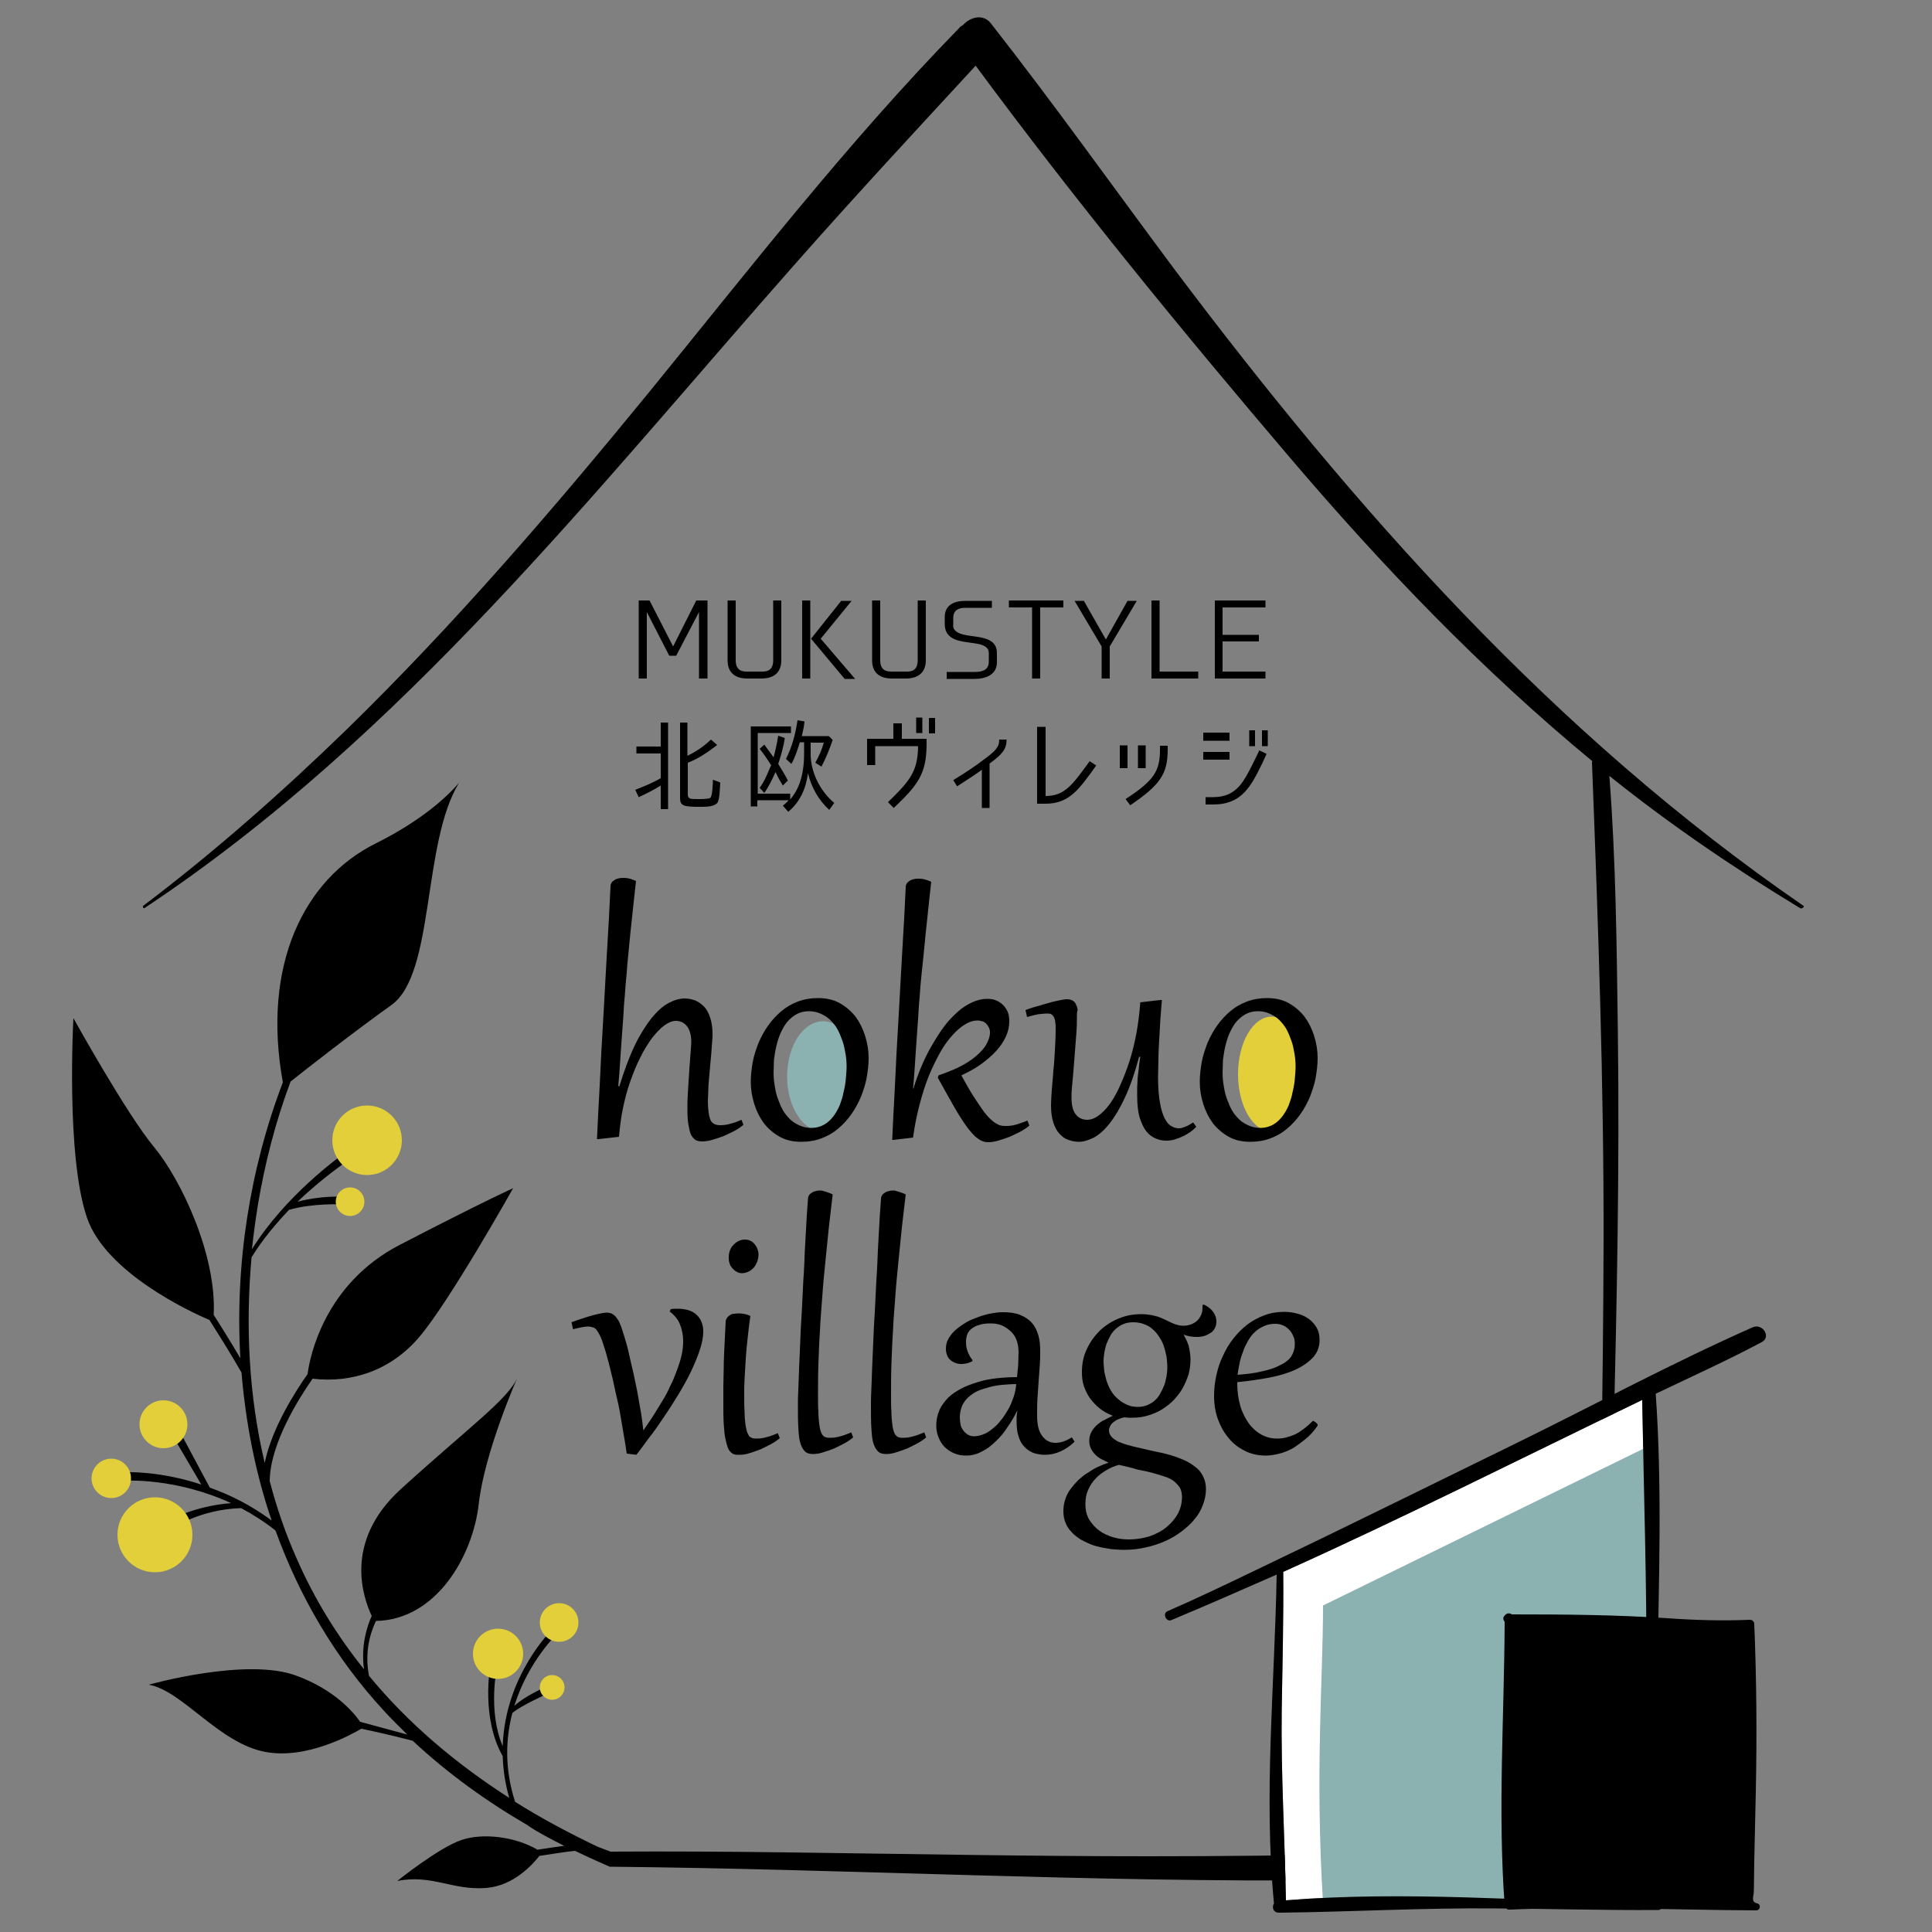 <?xml version="1.0" encoding="utf-8"?>
<!-- Generator: Adobe Illustrator 25.4.1, SVG Export Plug-In . SVG Version: 6.00 Build 0)  -->
<svg version="1.1" id="レイヤー_1" xmlns="http://www.w3.org/2000/svg" xmlns:xlink="http://www.w3.org/1999/xlink" x="0px"
	 y="0px" viewBox="0 0 500 500" style="enable-background:new 0 0 500 500;" xml:space="preserve">
<rect x="0" y="0" width="500" height="500" fill="#808080" stroke="none"/>
<style type="text/css">
	.st0{fill:none;}
	.st1{fill:#8BB1B0;}
	.st2{fill:#E2CF39;}
	.st3{fill:#FFFFFF;}
</style>
<g>
	<rect x="-57.9" y="-72.4" class="st0" width="601.7" height="644.5"/>
	<path d="M466.7,234.4c-64.7-44.5-116-102.5-162.9-164.9C288,48.3,272.7,26.8,256.4,6c-2-2.5-5.3-1.6-7.2,0.5
		c-0.4,0.2-0.8,0.5-1.1,0.9c-28.8,29.5-54.2,62.3-80.2,94.2c-24.7,30.2-50.3,60-78.3,87.3C73,205,55.6,220.4,37.1,234.4
		c-0.3,0.2,0,0.8,0.3,0.6c66.9-44.4,116.4-107.9,169-167.4c15.1-17.1,30.6-33.8,46.1-50.6c25.7,34.8,53.2,68.4,81.3,101.4
		c24,28.2,49.7,55,78.3,78.6c0,0.1-0.1,0.2-0.1,0.3c1.6,41.6,3.1,83.1,3,124.7c-0.1,37.9-0.9,75.8-1.6,113.7c-0.2,14-0.5,28-0.4,42
		c-19.7,0.3-39.3,1.6-59,2.1c-18.9,0.4-37.8,0.6-56.7,0.6c-31.1,0-62.1-0.6-93.2-1c-15.4-0.2-30.7-0.3-46.1-0.2c0,0-1.3-0.5-3.4-1.3
		c-7.3-3.5-14.5-7.3-21.3-11.6c-2.8-8.7-2.4-16.5-0.7-23c2.2-1.8,7.2-4.1,10.4-5.6l-0.7-1.6c-1.4,0.6-6.6,2.9-9.2,5.4
		c3.6-11.6,11.1-18.7,11.2-18.8l-1.2-1.2c-0.2,0.2-12.4,12-13,30.4c-3.9-9.1-1.5-20.3-1.5-20.4l-1.7-0.3c-0.1,0.5-2.4,13.4,3.2,23.3
		c0.1,3.4,0.6,7,1.7,10.8c-13.7-8.8-26.1-19.2-36.3-31.6c-1.2-6.1,0.3-11.1,1.8-14.2c15.7-0.3,25.1-16.9,26.6-30.3
		c1.5-13.5,10.1-32.9,10.1-32.9c-2.3,5.7-12.5,12.9-30.4,29.2c-14.9,13.7-9.5,28.2-7.4,32.7c-1.3,2.9-2.8,7.7-2,13.8
		c-6.9-8.6-12.8-18.1-17.4-28.6c-2.9-6.5-5.2-13.2-7-20.1h0c0.1-9.7,7.6-21.5,11.1-26.5c10.1,1.2,20.3-2.1,27.7-10.9
		c7.8-9.2,24.2-38.4,24.2-38.4s-7.2,3.2-29.4,14.7c-19.3,10-23.2,28.7-23.8,33.4c-3,4.3-9.2,13.8-11.1,23c-4.1-17.3-5-35.4-3.4-53.2
		c2.8-4.6,6.3-8.7,9.7-12.3c6.3-1.8,13.7-1.4,13.8-1.4l0.1-2c-0.3,0-5.7-0.3-11.7,1.3c6.6-6.3,12.6-10.3,12.7-10.4l-1.2-1.7
		c-0.6,0.5-14.6,10.4-23.3,24.4c0.4-3.7,0.9-7.5,1.5-11.2c1.8-10.9,4.6-21.8,8.5-32.2c4.4-3.5,16.3-12.8,26.1-19.8
		c11.3-8.1,7.9-41.9,17.5-57.5c-3.1,3.6-9.6,9.7-21.6,15.7c-18.5,9.2-29.5,31.4-24,61.8c-8.6,22.6-12.4,47.2-11,71.4
		c-2.6-4.4-5.4-8.9-6.9-11.2c0.8-15.7-8.6-35.2-15.4-43.4c-7.1-8.5-20.9-33.4-20.9-33.4s-2,35.5,3.5,51.6
		c4.8,14.2,26.7,24.4,31.7,26.5c1.9,3,5.5,8.7,8.3,13.6c1.1,13.1,3.6,26,7.8,38.3c-5.4-4-10.9-6.7-16-8.5l-8.4-15.7l-1.9,1.1
		l8.1,13.8c-10.9-3.6-19.4-3.2-19.9-3.2l0.2,2.2c0.2,0,13-0.8,27.4,5.8c-9.8,0.8-16.1,4.5-16.4,4.7l1.2,1.8c0.1,0,7.2-4.9,17.8-5.2
		c3,1.6,6,3.5,8.9,5.8c6.2,17.1,15.5,33.1,28.2,46.8c1.9,2.1,3.9,4,5.9,6c-5.1-1.4-9.7-2.6-12.2-3.3c-1.8-2.6-6.7-8.3-16.4-11.9
		c-12.9-4.9-38.3,2.3-38.3,2.3c8.7,1.5,18.2,15.2,30.2,17.4c10.7,2,22.4-4.6,24.8-6c3,0.6,7.9,1.7,13.3,3.1
		c9,8.4,19.1,15.7,29.8,21.9c0,0,0.1,0,0.1,0.1c2.3,1.6,5.8,3.4,9.3,5.2c-2.3,0.3-4.9,0.7-6.9,1c-5.8-3.4-14.2-4.4-19.7-2.5
		c-5.9,2-16.6,10.6-16.6,10.6c9-1.8,14.3,2.5,23.1,1.8c7-0.6,11.9-6,13.7-8.3c2.8-0.4,6.9-1.1,9.2-1.3c4.8,2.3,9,4.1,9,4.1
		c62.6,0.6,125.1,4.1,187.8,3.5c24.5-0.2,49.2,0.1,73.6-2c4.4-0.4,4.6-7,0-7c-1.3,0-2.6,0-3.9,0c0.6-70.2,4.3-140.3,3.4-210.5
		c-0.3-22.1-0.5-44.3-2.2-66.3c15.7,12.6,32.3,23.9,49.5,34.3C466.7,235.1,467,234.6,466.7,234.4z"/>
	<g>
		<ellipse class="st1" cx="213" cy="278.6" rx="9.3" ry="14.3"/>
		<ellipse class="st2" cx="329.1" cy="278" rx="8.7" ry="14.9"/>
		<g>
			<path d="M160.3,281.1c1.3-4.2,2.6-7.7,4-10.6c1.4-2.9,2.9-5.2,4.3-7c1.5-1.8,2.9-3.1,4.4-3.9c1.5-0.8,2.9-1.2,4.2-1.2
				c0.9,0,1.8,0.2,2.7,0.5c0.9,0.4,1.6,0.9,2.3,1.6c0.7,0.7,1.2,1.7,1.6,2.9c0.4,1.2,0.6,2.6,0.6,4.2c0,0.5,0,1.2-0.1,2
				c-0.1,0.8-0.1,1.8-0.2,2.8c-0.1,1-0.2,2.1-0.3,3.3c-0.1,1.2-0.2,2.3-0.3,3.4c-0.1,1.1-0.2,2.2-0.2,3.2s-0.1,1.9-0.1,2.6
				c0,1.3,0.1,2.3,0.2,3.1c0.1,0.8,0.3,1.4,0.5,1.9c0.2,0.5,0.6,0.8,1,1c0.4,0.2,0.9,0.3,1.5,0.3c0.9,0,1.7-0.1,2.7-0.4
				c0.9-0.2,1.9-0.6,2.8-1l0.5,1.3c-0.6,0.5-1.3,1-2.2,1.5c-0.9,0.5-1.9,0.9-2.9,1.4c-1,0.4-2,0.7-3,1c-1,0.3-1.9,0.4-2.6,0.4
				c-0.9,0-1.6-0.2-2.1-0.7c-0.5-0.5-0.9-1.1-1.1-2s-0.4-1.8-0.5-2.9c-0.1-1.1-0.1-2.3-0.1-3.6c0-1.5,0.1-3.1,0.2-4.7
				c0.1-1.6,0.2-3.2,0.3-4.7c0.1-1.5,0.2-2.9,0.3-4.1c0.1-1.2,0.2-2.2,0.2-3c0-1.8-0.4-3.2-1.1-4.1c-0.7-0.9-1.7-1.4-2.9-1.4
				c-0.9,0-1.9,0.4-3,1.2c-1.1,0.8-2.1,1.9-3.2,3.3c-1,1.4-2.1,3.1-3,5c-1,1.9-1.8,4-2.6,6.2c-0.8,2.2-1.4,4.6-1.9,7
				c-0.5,2.4-0.8,4.9-1,7.3l-5.3,0.6l-0.4,0c0.1-1.9,0.2-4.1,0.3-6.4c0.1-2.3,0.3-4.8,0.4-7.5c0.1-2.6,0.3-5.4,0.4-8.2
				c0.2-2.9,0.3-5.8,0.5-8.7c0.2-3,0.3-5.9,0.5-9c0.2-3,0.3-6,0.5-8.9c0.2-2.9,0.3-5.8,0.5-8.6c0.1-2.8,0.3-5.5,0.4-8.1
				c0-0.4,0.1-0.7,0.3-1c0.2-0.3,0.5-0.5,0.8-0.7c0.3-0.2,0.7-0.3,1.1-0.4c0.4-0.1,0.9-0.1,1.3-0.1c1,0,2,0.3,3.1,0.8
				c-0.4,3.4-0.7,6.4-1,9.2c-0.3,2.8-0.6,5.4-0.8,7.8c-0.2,2.4-0.5,4.6-0.6,6.7c-0.2,2.1-0.4,4.1-0.5,6c-0.2,1.9-0.3,3.8-0.4,5.6
				c-0.1,1.8-0.3,3.6-0.4,5.5c-0.1,1.9-0.3,3.8-0.4,5.8c-0.1,2-0.3,4.2-0.5,6.5L160.3,281.1z"/>
			<path d="M194.3,280c0-1.7,0.2-3.3,0.5-5.1c0.3-1.7,0.9-3.4,1.5-5c0.7-1.6,1.5-3.1,2.5-4.5c1-1.4,2.1-2.6,3.4-3.7
				c1.3-1.1,2.7-1.9,4.3-2.5c1.6-0.6,3.3-0.9,5.2-0.9c2.1,0,4,0.4,5.6,1.3c1.6,0.9,3,2.1,4.1,3.5c1.1,1.5,1.9,3.1,2.5,5
				c0.6,1.9,0.9,3.8,0.9,5.7c0,1.7-0.2,3.3-0.5,5.1c-0.3,1.7-0.9,3.4-1.5,5c-0.7,1.6-1.5,3.1-2.5,4.5c-1,1.4-2.1,2.6-3.4,3.7
				c-1.3,1.1-2.7,1.9-4.3,2.5c-1.6,0.6-3.3,0.9-5.2,0.9c-2.1,0-4-0.4-5.6-1.3c-1.6-0.9-3-2.1-4.1-3.5c-1.1-1.5-1.9-3.1-2.5-5
				C194.6,283.8,194.3,281.9,194.3,280z M200.2,277.6c0,1.1,0.1,2.3,0.3,3.4c0.2,1.2,0.4,2.3,0.8,3.3c0.4,1.1,0.8,2.1,1.3,3
				c0.5,0.9,1.2,1.7,1.9,2.4c0.7,0.7,1.6,1.2,2.5,1.6c0.9,0.4,1.9,0.6,3,0.6c1.2,0,2.3-0.3,3.2-0.8c0.9-0.5,1.7-1.2,2.4-2.1
				c0.7-0.9,1.2-1.8,1.7-2.9c0.4-1.1,0.8-2.2,1-3.4c0.3-1.2,0.5-2.3,0.6-3.5c0.1-1.2,0.2-2.2,0.2-3.2c0-1.1-0.1-2.3-0.3-3.4
				c-0.2-1.1-0.4-2.2-0.8-3.3c-0.4-1.1-0.8-2.1-1.3-3c-0.5-0.9-1.2-1.7-1.9-2.4c-0.7-0.7-1.6-1.2-2.5-1.6c-0.9-0.4-1.9-0.6-3-0.6
				c-1.2,0-2.3,0.3-3.2,0.8c-0.9,0.5-1.7,1.2-2.4,2c-0.7,0.9-1.2,1.8-1.7,2.9s-0.8,2.2-1.1,3.4c-0.3,1.2-0.4,2.3-0.6,3.5
				C200.3,275.6,200.2,276.7,200.2,277.6z"/>
			<path d="M242.9,278.3c2-0.7,3.8-1.4,5.4-2.2c1.6-0.8,3-1.7,4.2-2.7c1.2-1,2.1-2,2.7-3c0.6-1.1,1-2.1,1-3.2c0-0.5-0.1-0.9-0.3-1.3
				c-0.2-0.4-0.4-0.7-0.7-1c-0.3-0.3-0.6-0.5-1-0.6s-0.8-0.2-1.2-0.2c-1,0-2.1,0.3-3.2,1c-1.1,0.6-2.2,1.6-3.3,2.8
				c-1.1,1.2-2.2,2.7-3.2,4.5c-1,1.8-2,3.8-2.9,6c-0.9,2.2-1.7,4.7-2.4,7.4c-0.7,2.7-1.3,5.5-1.7,8.6l-5,0.6l-0.4,0
				c0.1-1.9,0.2-4.1,0.3-6.4c0.1-2.3,0.3-4.8,0.4-7.5c0.1-2.6,0.3-5.4,0.4-8.2c0.2-2.9,0.3-5.8,0.5-8.7c0.2-3,0.3-5.9,0.5-9
				c0.2-3,0.3-6,0.5-8.9c0.2-2.9,0.3-5.8,0.5-8.6c0.1-2.8,0.3-5.5,0.4-8.1c0-0.4,0.1-0.7,0.3-1c0.2-0.3,0.5-0.5,0.8-0.7
				c0.3-0.2,0.7-0.3,1.1-0.4c0.4-0.1,0.9-0.1,1.3-0.1c1,0,2,0.3,3.1,0.8c-0.4,3.4-0.7,6.5-1,9.3c-0.3,2.8-0.6,5.4-0.8,7.8
				c-0.2,2.4-0.5,4.7-0.7,6.8c-0.2,2.1-0.4,4.1-0.5,6c-0.2,1.9-0.3,3.8-0.4,5.6c-0.1,1.8-0.3,3.7-0.4,5.6c-0.1,1.9-0.3,3.9-0.4,5.9
				c-0.1,2-0.3,4.2-0.5,6.5l0.1,0c0.6-2,1.3-3.9,2.1-5.8s1.7-3.7,2.7-5.4c1-1.7,2-3.3,3.1-4.8c1.1-1.5,2.3-2.7,3.5-3.8
				c1.2-1.1,2.5-1.9,3.8-2.5c1.3-0.6,2.6-0.9,3.9-0.9c0.8,0,1.6,0.1,2.3,0.4c0.7,0.3,1.3,0.7,1.8,1.2c0.5,0.5,0.9,1.1,1.2,1.8
				c0.3,0.7,0.4,1.5,0.4,2.4c0,1.4-0.3,2.7-0.9,4c-0.6,1.3-1.4,2.5-2.5,3.7c-1.1,1.2-2.4,2.3-3.9,3.4c-1.5,1.1-3.2,2-5.1,2.9
				c1.1,2,2.1,3.8,3,5.2c0.9,1.4,1.7,2.6,2.4,3.6c0.7,1,1.4,1.8,1.9,2.3c0.6,0.6,1.1,1,1.6,1.3s0.9,0.5,1.4,0.6
				c0.4,0.1,0.9,0.1,1.3,0.1c0.9,0,1.7-0.1,2.7-0.4c0.9-0.3,1.9-0.6,2.8-1l0.5,1.3c-0.6,0.5-1.3,1-2.2,1.5c-0.9,0.5-1.9,0.9-2.9,1.4
				c-1,0.4-2,0.7-3,1c-1,0.3-1.9,0.4-2.6,0.4c-0.9,0-1.8-0.3-2.7-1c-0.9-0.6-1.8-1.7-2.8-3c-1-1.4-2.1-3.1-3.3-5.2
				c-1.2-2.1-2.6-4.6-4.2-7.5L242.9,278.3z"/>
			<path d="M278.7,263.3c0,1.1,0,2.3-0.1,3.6c-0.1,1.3-0.2,2.6-0.3,3.9c-0.1,1.3-0.2,2.6-0.3,3.9c-0.1,1.3-0.2,2.5-0.3,3.7
				c-0.1,1.2-0.2,2.2-0.3,3.2c-0.1,1-0.1,1.8-0.1,2.5c0,2,0.4,3.4,1.1,4.3c0.7,0.9,1.7,1.4,3,1.4c1.4,0,2.8-0.8,4.3-2.3
				c1.5-1.5,2.9-3.7,4.2-6.6c1.3-2.9,2.5-6.1,3.4-9.8c0.9-3.6,1.5-7.5,1.8-11.7l5.2-0.6l0.4,0c-0.1,1.6-0.3,3.2-0.4,5
				c-0.1,1.8-0.2,3.5-0.3,5.3c-0.1,1.8-0.2,3.5-0.2,5.1s-0.1,3.2-0.1,4.6c0,2.7,0.2,4.9,0.5,6.6c0.3,1.7,0.7,3,1.2,4
				c0.5,1,1.1,1.7,1.7,2c0.6,0.4,1.3,0.6,1.9,0.6c0.4,0,0.8,0,1.1-0.2c0.4-0.1,0.7-0.2,1.1-0.4c0.3-0.1,0.6-0.3,0.9-0.5
				c0.3-0.2,0.5-0.3,0.7-0.4l0.8,1.1c-0.5,0.5-1,1-1.6,1.4c-0.6,0.4-1.3,0.8-1.9,1.1c-0.7,0.3-1.4,0.6-2.1,0.8s-1.5,0.3-2.2,0.3
				c-1,0-1.9-0.2-2.8-0.6c-0.9-0.4-1.7-1-2.4-1.9c-0.7-0.9-1.2-2.1-1.7-3.6c-0.4-1.5-0.6-3.3-0.6-5.5c0-0.7,0-1.4,0-2.1
				s0.1-1.5,0.1-2.3c0.1-0.8,0.2-1.7,0.3-2.6c0.1-0.9,0.2-2,0.4-3.1l-0.3,0c-1.1,4.1-2.3,7.6-3.6,10.4c-1.3,2.8-2.6,5-4,6.8
				s-2.7,2.9-4.1,3.7c-1.4,0.7-2.7,1.1-3.9,1.1c-0.9,0-1.8-0.2-2.7-0.5c-0.9-0.3-1.6-0.8-2.3-1.6c-0.7-0.7-1.2-1.7-1.6-2.9
				s-0.6-2.7-0.6-4.4c0-1.2,0.1-2.5,0.2-4c0.1-1.5,0.3-3.1,0.4-4.9c0.2-1.7,0.3-3.5,0.4-5.3c0.1-1.8,0.2-3.6,0.2-5.4
				c0-0.7,0-1.4-0.1-1.9c0-0.5-0.2-1-0.3-1.3c-0.2-0.3-0.4-0.6-0.7-0.8c-0.3-0.2-0.8-0.2-1.3-0.2c-0.6,0-1.3,0.1-2.2,0.2
				c-0.9,0.2-1.8,0.4-2.8,0.7l-0.4-1.8c1.3-0.5,2.6-0.9,3.8-1.2c1.2-0.4,2.2-0.6,3.1-0.9c0.9-0.2,1.7-0.4,2.3-0.5
				c0.6-0.1,1.1-0.2,1.4-0.2c0.6,0,1.1,0.1,1.5,0.3c0.4,0.2,0.7,0.5,0.9,0.9c0.2,0.4,0.4,0.9,0.5,1.5
				C278.7,261.9,278.7,262.5,278.7,263.3z"/>
			<path d="M310.5,280c0-1.7,0.2-3.3,0.5-5.1c0.3-1.7,0.9-3.4,1.5-5c0.7-1.6,1.5-3.1,2.5-4.5c1-1.4,2.1-2.6,3.4-3.7
				c1.3-1.1,2.7-1.9,4.3-2.5c1.6-0.6,3.3-0.9,5.2-0.9c2.1,0,4,0.4,5.6,1.3c1.6,0.9,3,2.1,4.1,3.5c1.1,1.5,1.9,3.1,2.5,5
				c0.6,1.9,0.9,3.8,0.9,5.7c0,1.7-0.2,3.3-0.5,5.1c-0.3,1.7-0.9,3.4-1.5,5c-0.7,1.6-1.5,3.1-2.5,4.5c-1,1.4-2.1,2.6-3.4,3.7
				c-1.3,1.1-2.7,1.9-4.3,2.5c-1.6,0.6-3.3,0.9-5.2,0.9c-2.1,0-4-0.4-5.6-1.3c-1.6-0.9-3-2.1-4.1-3.5c-1.1-1.5-1.9-3.1-2.5-5
				C310.8,283.8,310.5,281.9,310.5,280z M316.4,277.6c0,1.1,0.1,2.3,0.3,3.4c0.2,1.2,0.4,2.3,0.8,3.3c0.4,1.1,0.8,2.1,1.3,3
				c0.5,0.9,1.2,1.7,1.9,2.4c0.7,0.7,1.6,1.2,2.5,1.6c0.9,0.4,1.9,0.6,3,0.6c1.2,0,2.3-0.3,3.2-0.8c0.9-0.5,1.7-1.2,2.4-2.1
				c0.7-0.9,1.2-1.8,1.7-2.9c0.4-1.1,0.8-2.2,1-3.4c0.3-1.2,0.5-2.3,0.6-3.5c0.1-1.2,0.2-2.2,0.2-3.2c0-1.1-0.1-2.3-0.3-3.4
				c-0.2-1.1-0.4-2.2-0.8-3.3c-0.4-1.1-0.8-2.1-1.3-3c-0.5-0.9-1.2-1.7-1.9-2.4c-0.7-0.7-1.6-1.2-2.5-1.6c-0.9-0.4-1.9-0.6-3-0.6
				c-1.2,0-2.3,0.3-3.2,0.8c-0.9,0.5-1.7,1.2-2.4,2c-0.7,0.9-1.2,1.8-1.7,2.9s-0.8,2.2-1.1,3.4c-0.3,1.2-0.4,2.3-0.6,3.5
				C316.5,275.6,316.4,276.7,316.4,277.6z"/>
			<path d="M162.2,376.2c-0.2-1.6-0.5-3.2-0.8-5c-0.3-1.7-0.6-3.5-0.9-5.3c-0.3-1.8-0.7-3.5-1.1-5.2c-0.4-1.7-0.7-3.4-1.1-4.9
				c-0.4-1.6-0.7-3-1.1-4.3c-0.3-1.3-0.7-2.4-1-3.4c-0.3-1-0.6-1.8-0.9-2.4c-0.3-0.6-0.6-1.1-0.9-1.5s-0.6-0.6-1-0.7
				c-0.4-0.1-0.8-0.2-1.2-0.2c-0.5,0-1.1,0.1-1.7,0.2c-0.6,0.1-1.3,0.3-2.2,0.5l-0.4-1.8c1-0.4,2-0.7,2.9-1c0.9-0.3,1.8-0.6,2.6-0.8
				c0.8-0.2,1.5-0.4,2.1-0.5c0.6-0.1,1.1-0.2,1.5-0.2c0.4,0,0.9,0.1,1.2,0.2c0.4,0.2,0.7,0.4,1.1,0.8c0.3,0.4,0.7,0.9,1,1.5
				c0.3,0.7,0.6,1.5,0.9,2.5c0.2,0.7,0.5,1.5,0.8,2.6c0.3,1,0.6,2.2,0.9,3.6c0.3,1.3,0.6,2.8,1,4.3c0.3,1.6,0.7,3.2,1,4.8
				s0.6,3.4,0.9,5.1c0.3,1.7,0.5,3.4,0.7,5.1c0.8-1.2,1.6-2.4,2.5-3.7c0.8-1.3,1.6-2.6,2.4-3.9c0.8-1.3,1.5-2.6,2.1-4
				c0.7-1.3,1.2-2.7,1.7-4c0.5-1.3,0.9-2.6,1.2-3.9s0.4-2.5,0.4-3.7c0-1.5-0.3-2.9-0.8-4.2c-0.5-1.3-1.4-2.4-2.7-3.4l0.3-0.6
				c0.3,0,0.6-0.1,0.9-0.1c0.3,0,0.6,0,0.8,0c2.2,0,3.9,0.5,5,1.6c1.1,1,1.7,2.5,1.7,4.3c0,1.4-0.3,3-0.9,4.8
				c-0.6,1.8-1.4,3.7-2.3,5.6s-2.1,4-3.3,6c-1.2,2-2.5,4-3.8,5.9c-1.3,1.9-2.5,3.7-3.8,5.3c-1.2,1.7-2.3,3.1-3.2,4.3L162.2,376.2z"
				/>
			<path d="M194.2,340.6c-0.3,1.9-0.5,3.8-0.7,5.6c-0.2,1.9-0.4,3.7-0.5,5.5c-0.1,1.8-0.2,3.4-0.3,5c-0.1,1.6-0.1,3-0.1,4.3
				c0,1.7,0,3.2,0.1,4.4c0,1.2,0.1,2.3,0.2,3.1c0.1,0.8,0.3,1.5,0.4,2c0.2,0.5,0.4,0.9,0.6,1.2c0.3,0.3,0.6,0.4,0.9,0.5
				c0.3,0.1,0.7,0.1,1.1,0.1c0.8,0,1.6-0.1,2.6-0.4c0.9-0.2,1.8-0.6,2.8-1l0.5,1.3c-0.6,0.5-1.3,1-2.2,1.5c-0.9,0.5-1.8,0.9-2.8,1.4
				c-1,0.4-2,0.7-2.9,1c-0.9,0.3-1.8,0.4-2.5,0.4c-0.5,0-0.9,0-1.3-0.1c-0.4-0.1-0.7-0.3-1-0.6c-0.3-0.3-0.6-0.7-0.8-1.3
				c-0.2-0.6-0.4-1.4-0.6-2.3c-0.2-1-0.3-2.2-0.4-3.7c-0.1-1.5-0.1-3.3-0.1-5.4c0-1.2,0-2.6,0-4.2c0-1.6,0.1-3.2,0.1-5
				c0-1.8,0.1-3.7,0.2-5.7c0.1-2,0.2-4,0.3-6.1c0-0.5,0.2-0.8,0.4-1.1c0.2-0.3,0.5-0.5,0.8-0.7c0.3-0.2,0.6-0.3,1-0.3s0.7-0.1,1-0.1
				C192.2,339.9,193.3,340.1,194.2,340.6z M192.1,329.5c-0.6,0-1.1-0.1-1.5-0.4c-0.4-0.2-0.8-0.6-1.1-0.9c-0.3-0.4-0.6-0.8-0.7-1.3
				c-0.2-0.5-0.2-1-0.2-1.5c0-0.7,0.1-1.4,0.4-2c0.2-0.6,0.6-1,1-1.4c0.4-0.4,0.8-0.7,1.3-0.9c0.5-0.2,0.9-0.3,1.4-0.3
				c0.6,0,1.1,0.1,1.5,0.3c0.4,0.2,0.8,0.5,1.1,0.9c0.3,0.4,0.6,0.8,0.7,1.2c0.2,0.5,0.3,1,0.3,1.5c0,0.6-0.1,1.1-0.3,1.7
				c-0.2,0.6-0.5,1.1-0.8,1.5c-0.4,0.5-0.8,0.8-1.3,1.1C193.3,329.3,192.7,329.5,192.1,329.5z"/>
			<path d="M215.5,309.1c-0.3,2.8-0.7,5.7-1,8.6s-0.6,5.9-0.9,8.9c-0.3,3-0.6,6-0.8,9c-0.2,3-0.5,6-0.6,8.9
				c-0.2,2.9-0.3,5.8-0.4,8.6c-0.1,2.8-0.1,5.5-0.1,8.1c0,1.6,0,3,0.1,4.2c0,1.2,0.1,2.2,0.2,3c0.1,0.8,0.2,1.5,0.4,2
				c0.2,0.5,0.3,0.9,0.6,1.1c0.2,0.3,0.5,0.4,0.8,0.5c0.3,0.1,0.7,0.1,1.1,0.1c0.8,0,1.6-0.1,2.6-0.4c0.9-0.2,1.8-0.6,2.8-1l0.5,1.3
				c-0.6,0.5-1.3,1-2.2,1.5c-0.9,0.5-1.8,0.9-2.8,1.4c-1,0.4-2,0.7-2.9,1c-0.9,0.3-1.8,0.4-2.5,0.4c-0.9,0-1.6-0.2-2.1-0.7
				c-0.5-0.5-0.9-1.2-1.2-2.2c-0.3-1-0.4-2.3-0.5-4c-0.1-1.6-0.1-3.6-0.1-6c0-0.9,0-2.1,0.1-3.7c0.1-1.6,0.1-3.4,0.2-5.5
				c0.1-2.1,0.2-4.4,0.3-6.9c0.1-2.5,0.2-5.1,0.4-7.8c0.1-2.7,0.3-5.4,0.4-8.1c0.2-2.7,0.3-5.4,0.4-7.9c0.1-2.5,0.3-4.9,0.4-7.2
				c0.1-2.3,0.3-4.2,0.4-6c0-0.4,0.1-0.7,0.3-1c0.2-0.3,0.5-0.5,0.8-0.7c0.3-0.2,0.7-0.3,1.1-0.4s0.8-0.1,1.3-0.1
				C213.4,308.3,214.4,308.6,215.5,309.1z"/>
			<path d="M234.4,309.1c-0.3,2.8-0.7,5.7-1,8.6s-0.6,5.9-0.9,8.9c-0.3,3-0.6,6-0.8,9c-0.2,3-0.5,6-0.6,8.9
				c-0.2,2.9-0.3,5.8-0.4,8.6c-0.1,2.8-0.1,5.5-0.1,8.1c0,1.6,0,3,0.1,4.2c0,1.2,0.1,2.2,0.2,3c0.1,0.8,0.2,1.5,0.4,2
				c0.2,0.5,0.3,0.9,0.6,1.1c0.2,0.3,0.5,0.4,0.8,0.5c0.3,0.1,0.7,0.1,1.1,0.1c0.8,0,1.6-0.1,2.6-0.4c0.9-0.2,1.8-0.6,2.8-1l0.5,1.3
				c-0.6,0.5-1.3,1-2.2,1.5c-0.9,0.5-1.8,0.9-2.8,1.4c-1,0.4-2,0.7-2.9,1c-0.9,0.3-1.8,0.4-2.5,0.4c-0.9,0-1.6-0.2-2.1-0.7
				c-0.5-0.5-0.9-1.2-1.2-2.2c-0.3-1-0.4-2.3-0.5-4c-0.1-1.6-0.1-3.6-0.1-6c0-0.9,0-2.1,0.1-3.7c0.1-1.6,0.1-3.4,0.2-5.5
				c0.1-2.1,0.2-4.4,0.3-6.9c0.1-2.5,0.2-5.1,0.4-7.8c0.1-2.7,0.3-5.4,0.4-8.1c0.2-2.7,0.3-5.4,0.4-7.9c0.1-2.5,0.3-4.9,0.4-7.2
				c0.1-2.3,0.3-4.2,0.4-6c0-0.4,0.1-0.7,0.3-1c0.2-0.3,0.5-0.5,0.8-0.7c0.3-0.2,0.7-0.3,1.1-0.4s0.8-0.1,1.3-0.1
				C232.2,308.3,233.3,308.6,234.4,309.1z"/>
			<path d="M263.6,350c0-1.3-0.2-2.4-0.6-3.4c-0.4-1-1-1.7-1.7-2.3s-1.5-1.1-2.3-1.4c-0.9-0.3-1.7-0.4-2.6-0.4c-1.2,0-2.2,0.1-3,0.4
				c-0.8,0.2-1.5,0.6-2,1c-0.5,0.4-0.9,0.9-1.1,1.5c-0.2,0.6-0.3,1.2-0.3,1.9c0,0.8,0.1,1.6,0.4,2.4c0.3,0.8,0.7,1.6,1.3,2.3
				l-0.1,0.3c-0.9,0.5-1.9,0.7-2.8,0.7c-0.6,0-1.1-0.1-1.6-0.3c-0.5-0.2-0.9-0.4-1.3-0.8c-0.4-0.3-0.6-0.7-0.8-1.2
				c-0.2-0.5-0.3-1-0.3-1.6c0-1,0.2-1.9,0.7-2.7c0.5-0.9,1.1-1.6,1.9-2.3c0.8-0.7,1.7-1.3,2.7-1.9c1-0.6,2.1-1,3.2-1.4
				c1.1-0.4,2.2-0.7,3.3-0.9c1.1-0.2,2.1-0.3,3-0.3c1.7,0,3.2,0.2,4.4,0.7c1.2,0.5,2.2,1.1,3,2c0.8,0.9,1.3,1.9,1.7,3.2
				s0.5,2.7,0.5,4.2c0,1.1,0,2.3-0.1,3.6c-0.1,1.3-0.2,2.7-0.3,4.1c-0.1,1.4-0.2,2.9-0.3,4.4c-0.1,1.5-0.1,3-0.1,4.5
				c0,2.4,0.4,4.1,1.3,5.3c0.9,1.2,2,1.8,3.5,1.8c1.3,0,2.7-0.5,4.2-1.4l0.7,1.1c-1.1,1.1-2.3,1.9-3.6,2.5c-1.3,0.6-2.7,0.9-4.1,0.9
				c-1.1,0-2.1-0.2-3-0.5c-0.9-0.4-1.7-0.9-2.3-1.6c-0.7-0.7-1.2-1.6-1.5-2.7c-0.4-1.1-0.5-2.3-0.5-3.8c0-0.4,0-0.9,0-1.3
				c0-0.4,0.1-0.9,0.2-1.4h-0.1c-0.7,1.4-1.5,2.8-2.5,4.2c-0.9,1.4-1.9,2.6-3.1,3.7c-1.1,1.1-2.3,2-3.6,2.6c-1.3,0.7-2.6,1-4,1
				c-1.1,0-2.2-0.2-3.1-0.6c-0.9-0.4-1.7-0.9-2.4-1.6c-0.7-0.7-1.2-1.5-1.6-2.5c-0.4-0.9-0.6-2-0.6-3.1c0-1.4,0.3-2.8,0.8-3.9
				c0.5-1.2,1.3-2.2,2.2-3.2c0.9-0.9,2.1-1.7,3.4-2.4c1.3-0.7,2.7-1.2,4.3-1.7c1.5-0.5,3.2-0.8,4.9-1c1.7-0.2,3.5-0.3,5.3-0.3
				c0.1-1,0.2-2,0.3-3C263.5,352.2,263.6,351.1,263.6,350z M248.4,366.9c0,0.6,0.1,1.3,0.2,1.8c0.1,0.6,0.4,1.1,0.7,1.5
				c0.3,0.4,0.7,0.8,1.2,1.1s1,0.4,1.7,0.4c0.7,0,1.5-0.2,2.3-0.5c0.8-0.3,1.6-0.8,2.3-1.4c0.8-0.6,1.5-1.3,2.2-2.2
				c0.7-0.8,1.3-1.8,1.9-2.8c0.6-1,1-2.1,1.4-3.2c0.4-1.1,0.6-2.3,0.7-3.4c-1.2,0-2.4,0.1-3.6,0.2c-1.2,0.1-2.3,0.3-3.4,0.6
				c-1.1,0.3-2.1,0.6-3,1c-0.9,0.4-1.7,1-2.4,1.6c-0.7,0.6-1.2,1.4-1.6,2.2C248.6,364.8,248.4,365.8,248.4,366.9z"/>
			<path d="M305.8,344.6c0.8,1.2,1.4,2.4,1.8,3.6c0.3,1.2,0.5,2.5,0.5,3.7c0,1.3-0.2,2.6-0.5,3.8c-0.4,1.2-0.9,2.4-1.5,3.5
				c-0.6,1.1-1.4,2.1-2.3,3.1c-0.9,0.9-1.9,1.7-3,2.4s-2.3,1.2-3.6,1.6c-1.3,0.4-2.6,0.6-4,0.6c-0.4,0-0.7,0-1.1,0s-0.7-0.1-1.1-0.1
				c-0.6,0.1-1.1,0.3-1.6,0.5c-0.5,0.2-0.9,0.5-1.3,0.8c-0.4,0.3-0.6,0.6-0.8,1c-0.2,0.4-0.3,0.7-0.3,1.1c0,0.7,0.3,1.3,0.9,1.9
				c0.6,0.5,1.3,1,2.3,1.3c1,0.4,2.1,0.7,3.3,1c1.3,0.3,2.6,0.6,3.9,0.9c1.2,0.3,2.4,0.5,3.7,0.8c1.2,0.3,2.3,0.6,3.4,1
				c1.1,0.4,2.1,0.8,3,1.3s1.7,1.1,2.4,1.7c0.7,0.6,1.2,1.4,1.6,2.3c0.4,0.9,0.6,1.9,0.6,3c0,1.4-0.3,2.8-0.8,4.1
				c-0.5,1.3-1.2,2.6-2.2,3.7c-0.9,1.2-2.1,2.2-3.4,3.2c-1.3,1-2.7,1.8-4.3,2.5c-1.6,0.7-3.2,1.2-5,1.6c-1.8,0.4-3.6,0.6-5.5,0.6
				c-1.1,0-2.2-0.1-3.4-0.2c-1.2-0.2-2.4-0.4-3.6-0.7c-1.2-0.3-2.3-0.8-3.3-1.3c-1.1-0.5-2-1.2-2.8-1.9c-0.8-0.8-1.5-1.6-1.9-2.6
				c-0.5-1-0.7-2.1-0.7-3.4c0-1.1,0.2-2.1,0.5-3c0.3-1,0.8-1.9,1.4-2.7c0.6-0.8,1.3-1.6,2-2.3c0.8-0.7,1.6-1.4,2.5-1.9
				c0.9-0.6,1.7-1.1,2.6-1.5c0.9-0.4,1.8-0.8,2.6-1l0-0.1c-0.6-0.3-1.2-0.6-1.8-0.9c-0.6-0.3-1.1-0.7-1.6-1.2
				c-0.5-0.5-0.8-1-1.1-1.6c-0.3-0.6-0.4-1.2-0.4-2c0-0.8,0.2-1.6,0.6-2.3c0.4-0.7,0.9-1.3,1.5-1.8s1.2-1,2-1.3c0.7-0.4,1.4-0.7,2-1
				c-1.3-0.5-2.4-1.1-3.4-1.9c-1-0.8-1.8-1.7-2.5-2.6c-0.7-1-1.2-2.1-1.6-3.2c-0.4-1.2-0.5-2.4-0.5-3.6c0-2.2,0.4-4.2,1.3-6
				c0.8-1.8,2-3.4,3.4-4.8c1.4-1.3,3.1-2.4,4.9-3.1c1.9-0.8,3.8-1.1,5.9-1.1c0.8,0,1.5,0.1,2.2,0.2c0.7,0.1,1.3,0.3,1.8,0.4
				c0.6,0.2,1.1,0.4,1.5,0.6c0.5,0.2,0.9,0.4,1.3,0.6c0.6,0.3,1.2,0.6,1.8,0.8c0.6,0.2,1.3,0.4,2.1,0.4c0.7,0,1.3-0.1,1.9-0.3
				c0.6-0.2,1.1-0.5,1.6-0.9c0.5-0.4,0.8-0.9,1.1-1.5c0.3-0.6,0.4-1.2,0.4-2c0-0.1,0-0.2,0-0.3c0-0.1,0-0.2,0-0.3l0.3-0.2
				c1.1,0.5,2,1.2,2.5,2c0.6,0.8,0.8,1.6,0.8,2.4c0,0.6-0.1,1.2-0.4,1.7c-0.2,0.5-0.6,0.9-1,1.2c-0.5,0.3-1,0.6-1.6,0.8
				c-0.6,0.2-1.3,0.3-2.1,0.3c-1.2,0-2.4-0.2-3.7-0.7L305.8,344.6z M289.6,379.1c-1.2,0.3-2.3,0.8-3.3,1.4c-1,0.6-2,1.3-2.8,2.2
				c-0.8,0.8-1.4,1.8-1.9,2.9c-0.5,1.1-0.7,2.3-0.7,3.6c0,1.6,0.3,2.9,1,4.1c0.7,1.1,1.6,2.1,2.7,2.9c1.1,0.8,2.3,1.3,3.7,1.7
				c1.4,0.4,2.7,0.5,4,0.5c1.8,0,3.5-0.3,5.2-0.8c1.6-0.6,3.1-1.3,4.3-2.3c1.2-1,2.2-2.1,3-3.5c0.7-1.3,1.1-2.8,1.1-4.4
				c0-0.9-0.2-1.7-0.5-2.3c-0.4-0.6-0.9-1.2-1.5-1.7c-0.6-0.5-1.4-0.9-2.3-1.2c-0.9-0.3-1.8-0.6-2.9-0.9c-1.4-0.4-2.9-0.7-4.4-1
				C292.8,379.8,291.2,379.5,289.6,379.1z M294.6,364.1c0.9,0,1.7-0.2,2.4-0.5c0.7-0.3,1.4-0.7,1.9-1.2c0.6-0.5,1-1.1,1.4-1.8
				c0.4-0.7,0.7-1.4,1-2.1c0.3-0.8,0.4-1.5,0.6-2.3c0.1-0.8,0.2-1.5,0.2-2.3c0-0.9-0.1-1.8-0.2-2.8c-0.2-0.9-0.4-1.8-0.7-2.7
				c-0.3-0.9-0.7-1.7-1.2-2.4c-0.5-0.8-1-1.4-1.7-2c-0.6-0.6-1.4-1-2.2-1.3c-0.8-0.3-1.7-0.5-2.7-0.5c-0.9,0-1.8,0.1-2.5,0.4
				c-0.8,0.3-1.4,0.7-2,1.2c-0.6,0.5-1.1,1.1-1.5,1.8s-0.7,1.4-1,2.1c-0.3,0.8-0.4,1.5-0.6,2.3c-0.1,0.8-0.2,1.5-0.2,2.2
				c0,0.9,0.1,1.8,0.2,2.8c0.2,0.9,0.4,1.9,0.7,2.7c0.3,0.9,0.7,1.7,1.2,2.5c0.5,0.8,1.1,1.4,1.8,2c0.7,0.6,1.4,1,2.3,1.4
				C292.7,364,293.6,364.1,294.6,364.1z"/>
			<path d="M339.8,367.7c0.1,0,0.2,0.1,0.4,0.2c0.2,0.1,0.3,0.2,0.4,0.3c0.1,0.1,0.2,0.2,0.3,0.3c0.1,0.1,0.1,0.2,0.1,0.4
				c0,0.1,0,0.1-0.1,0.2c-0.9,1.3-1.9,2.4-3,3.3c-1.1,0.9-2.2,1.7-3.3,2.4c-1.1,0.6-2.3,1.1-3.5,1.4c-1.2,0.3-2.4,0.5-3.5,0.5
				c-2,0-3.8-0.4-5.4-1.2c-1.6-0.8-3.1-1.9-4.2-3.3c-1.2-1.4-2.1-3-2.8-4.9c-0.7-1.9-1-3.9-1-6.1c0-1.8,0.2-3.5,0.6-5.3
				s0.9-3.4,1.7-5c0.7-1.6,1.6-3.1,2.7-4.5s2.3-2.6,3.6-3.6c1.3-1,2.8-1.8,4.4-2.4c1.6-0.6,3.3-0.9,5.2-0.9c1.2,0,2.4,0.2,3.5,0.5
				c1.1,0.3,2.1,0.8,2.9,1.4c0.8,0.6,1.5,1.4,2,2.3c0.5,0.9,0.7,1.9,0.7,3.1c0,1.7-0.5,3.1-1.6,4.4c-1.1,1.2-2.6,2.3-4.5,3.2
				c-1.9,0.9-4.2,1.6-6.8,2.1s-5.4,0.9-8.4,1.2v0.4c0,2.1,0.3,4,0.8,5.8c0.5,1.7,1.3,3.2,2.2,4.5c0.9,1.2,2,2.2,3.3,2.9
				c1.3,0.7,2.6,1,4.1,1c1.5,0,3-0.4,4.6-1.1C336.6,370.5,338.2,369.3,339.8,367.7z M335.1,347.9c0-0.8-0.1-1.5-0.4-2.1
				c-0.3-0.7-0.6-1.2-1.1-1.7s-1-0.9-1.6-1.1c-0.6-0.3-1.3-0.4-2-0.4c-1.1,0-2,0.2-2.9,0.6c-0.9,0.4-1.7,0.9-2.3,1.5
				c-0.7,0.6-1.3,1.4-1.8,2.3c-0.5,0.9-1,1.8-1.3,2.8c-0.4,1-0.7,2-0.9,3c-0.2,1-0.4,2-0.5,3c2.3-0.2,4.4-0.4,6.3-0.9
				c1.9-0.4,3.4-0.9,4.7-1.6c1.3-0.6,2.3-1.4,2.9-2.3C334.8,350,335.1,349,335.1,347.9z"/>
		</g>
		<g>
			<path d="M183,175.6h-2.1v-17.2l-5.9,11.3h-1.8l-5.8-11.3v17.2h-2.1v-20.2h2.8l6.1,11.9l6-11.9h2.9V175.6z"/>
			<path d="M197.2,175.6h-3.9c-1.8,0-5-0.6-5-4.7v-15.5h2.1v15.5c0,2.8,1.9,2.9,2.9,2.9h3.9c0.9,0,2.9,0,2.9-2.9v-15.5h2.1v15.5
				C202.2,174.9,199.1,175.6,197.2,175.6z"/>
			<path d="M209.7,175.6h-2.1v-20.2h2.1V175.6z M209.9,165.3l7.8-9.8h2.7l-8,9.8l8.9,10.4h-2.7L209.9,165.3z"/>
			<path d="M234.6,175.6h-3.9c-1.8,0-5-0.6-5-4.7v-15.5h2.1v15.5c0,2.8,1.9,2.9,2.9,2.9h3.9c0.9,0,2.9,0,2.9-2.9v-15.5h2.1v15.5
				C239.6,174.9,236.4,175.6,234.6,175.6z"/>
			<path d="M248.3,163.9c0.5,0.2,1.2,0.4,1.8,0.5c0.7,0.1,1.4,0.2,2.1,0.3c2.9,0.4,5.8,1,5.8,4.3v2.4c0,3.3-3,4.3-5.8,4.3H245v-1.8
				h7.2c1.9,0,3.7-0.4,3.7-2.7V169c0-1.1-0.7-1.7-1.8-2.1c-0.5-0.2-1.2-0.3-1.8-0.4c-0.7-0.1-1.4-0.2-2.1-0.3
				c-2.9-0.4-5.7-1.2-5.7-4.7v-1.8c0-3.2,2.5-4.2,5.4-4.2h6.8v1.8h-7c-1.7,0-3,0.7-3,2.6v1.6C246.5,162.7,247.2,163.4,248.3,163.9z"
				/>
			<path d="M275.2,157.2h-6v18.4h-2.1v-18.4h-6v-1.8h14.1V157.2z"/>
			<path d="M285.1,175.6v-8.3l-7-11.8h2.4l5.7,10l5.6-10h2.4l-7,11.8v8.3H285.1z"/>
			<path d="M310.1,175.6H298v-20.2h2.1v18.4h10V175.6z"/>
			<path d="M327.5,157.2h-11.1v7.1h9.4v1.7h-9.4v7.8h11.1v1.8h-13.1v-20.2h13.1V157.2z"/>
		</g>
		<g>
			<path d="M165.3,206.3l-0.9-1.9c2.3-0.9,4.5-1.8,6.6-3h0V195h-6.3v-1.8h6.3V187h1.9v22.4H171v-6.1
				C169.2,204.4,167.3,205.4,165.3,206.3z M184,191.4l1.6,1.4c-2.3,1.8-4.8,3.5-7.6,4.6h0v8.3c0,0.5,0.2,0.8,0.7,1
				c0.4,0.1,1.4,0.1,1.9,0.1h0.1c0.7,0,2.6,0,3.1-0.3c0.6-0.4,0.7-4,0.7-4.7l1.9,0.7c-0.1,1-0.1,4.3-0.7,5.2c-0.7,1-2.6,1.1-4.1,1.1
				h-0.9c-0.9,0-3,0-3.8-0.4c-0.8-0.4-0.9-1.1-0.9-1.9V187h1.9v8.6C180.2,194.5,182.2,193.1,184,191.4z"/>
			<path d="M204.8,197.7l-1.4-1.3c1.6-3.1,2.5-6.6,3-10l1.8,0.3c-0.1,1.3-0.4,2.6-0.7,3.8h7l1,1c-0.8,2.3-1.7,4.6-2.9,6.9l-1.6-1
				c0.9-1.6,1.7-3.4,2.2-5.2h-3.4v3c0,4.7,2.5,9.6,6.1,12.6l-1.3,1.8c-2.8-2.6-4.6-5.8-5.5-9.5c-0.5,3.9-2,7.4-5.1,10l-1.4-1.6
				c0.5-0.4,1.1-0.9,1.5-1.4h-8.1v1.6h-1.7v-20.7h10.4v1.7h-8.6v15.7h8.4v1.5c2.8-3.2,3.6-7.6,3.6-11.8v-3H207
				C206.4,194,205.8,196,204.8,197.7z M196.6,193.8l1.2-1.1c0.8,1.1,1.6,2.2,2.4,3.3c0.5-1.8,0.9-3.7,1.2-5.6l1.7,0.6
				c-0.3,2.2-1,4.6-1.7,6.7c0.8,1.3,1.8,2.9,2.5,4.3l-1.3,1.3l-0.4-0.7c-0.6-0.9-1-1.8-1.5-2.8c-0.8,1.8-1.7,3.7-2.9,5.4l-1.2-1.3
				c1.3-1.8,1.9-3.4,2.8-5.5l0.2-0.3C198.6,196.5,197.6,195,196.6,193.8z"/>
			<path d="M231.3,209.1l-1.5-1.5c5.9-5.7,7.7-8.1,7.8-14.5h-11.1v4.9h-2.1v-6.8h6.8v-4h2.2v4h6.4v1.7
				C239.7,200.3,237.6,203.1,231.3,209.1z M238.7,189.7h-1.6v-4h1.6V189.7z M242,189.8h-1.6v-4h1.6V189.8z"/>
			<path d="M254.3,196.8c3.3-2.4,4.3-3.4,4.3-5.4h1.9c0,2.5-1.1,3.8-4.4,6.2v11.5h-2v-9.9c-1.4,1.1-3.2,2.2-6.4,4.3l-1-1.6
				C250.6,199.5,252.6,198.1,254.3,196.8z"/>
			<path d="M270.5,208h-2.1v-19.9h2.2v17.9c4.9,0,6.9-2.8,11.4-9l1.7,1.1C279.2,204.4,276.7,208,270.5,208z"/>
			<path d="M289.8,192.9h2v5.9h-2V192.9z M300.2,193.9V193h2v0.9c0,6.4-1.9,9.2-9.7,14.5l-1.2-1.6
				C298.8,201.9,300.2,199.5,300.2,193.9z M294.5,192.9h2v5.9h-2V192.9z"/>
			<path d="M318.2,189.6v2.1h-6.8v-2.1H318.2z M311.4,196.6v-2h6.8v2H311.4z M326.6,197.7c-2.8,5.6-5.1,10.5-12.6,10.5H312v-1.9h1.9
				c6.2,0,8-4,10.7-9.4c0.7-1.4,1.3-2.7,1.3-2.7l1.9,0.9C327.8,195,326.9,197.1,326.6,197.7z M324.8,193.1h-1.5V189h1.5V193.1z
				 M328.1,193.1h-1.5V189h1.5V193.1z"/>
		</g>
	</g>
	<g>
		<path class="st3" d="M426.1,433.9c-0.1,19.6-0.5,39.1-0.3,58.7c-30.9-0.6-62.1-3.3-93-0.8c-0.3-16.3-1.3-32.6-1.1-48.9
			c0.2-12,0.5-24,0.4-36.1c31.1-14,61.6-29.4,92.3-44.2c0.2-0.1,0.4-0.2,0.6-0.3C425.4,386.2,426.2,410,426.1,433.9z"/>
		<path class="st1" d="M427,374.1c1.8,41.7,0,95.5,0,118.8l2.2,0.4c-21.7,0-48.2-2-87.1,0l0.3-0.7c-2.1-34.2,0-58,0-77.1L427,374.1z
			"/>
		<path d="M454.8,492.6c-1.8-0.4-0.9-1.7-0.9-3.5c0-2.5,0.1-5,0.1-7.4c0.1-6,0.3-12,0.4-18c0.3-14.5,0.2-29-0.4-43.4
			c0-0.6-0.5-1.1-1.1-1.1c-7.1,0.3-14.1,0.1-21.3-0.4c-13.4-0.9-26.9-1-40.3-1c-0.5-0.3-1.1-0.4-1.6,0c-0.1,0.1-0.2,0.2-0.3,0.3
			c-0.5,0.5-0.4,1.1,0,1.6c-0.1,24.4-1.8,48.9,0,73.3c0,0.4,0.2,0.7,0.5,0.9c0.1,0.2,0.3,0.3,0.6,0.3c0.1,0,0.2,0,0.2,0
			c0,0,0.1,0,0.1,0c21.3-0.9,42.5,0.1,63.7,0.2C455.6,494.4,455.8,492.9,454.8,492.6z"/>
		<path d="M453.6,343.5c-20.8,9.2-41,20.1-61.4,30.1c-22.3,10.9-44.5,21.9-66.9,32.6c-7.7,3.7-15.4,7.4-23.2,10.8
			c-1.3,0.6-0.3,2.8,1,2.3c9.1-3.8,18.2-7.8,27.3-11.8c-0.5,28.3-3.4,56.9-0.7,85.1c0,0,0,0,0,0c-0.6,1-0.2,2.4,1.3,2.4
			c18.8-0.2,37.5-1.3,56.4-1.1c13.9,0.1,27.9,0.5,41.8,0.4c1.1,0,1.1-1.8,0-1.8c-0.5,0-1,0-1.5,0c0.2-19.6,0.9-39.1,1.2-58.7
			c0.4-24.2,1.3-48.9-0.4-73.1c9.2-4.4,18.5-8.6,27.5-13.4C458.4,346,456.2,342.4,453.6,343.5z M426.1,433.9
			c-0.1,19.6-0.5,39.1-0.3,58.7c-30.9-0.6-62.1-3.3-93-0.8c-0.3-16.3-1.3-32.6-1.1-48.9c0.2-12,0.5-24,0.4-36.1
			c31.1-14,61.6-29.4,92.3-44.2c0.2-0.1,0.4-0.2,0.6-0.3C425.4,386.2,426.2,410,426.1,433.9z"/>
	</g>
	<g>
		<circle class="st2" cx="40.1" cy="397.2" r="9.7"/>
		<circle class="st2" cx="28.8" cy="382.6" r="5.1"/>
		<circle class="st2" cx="42.3" cy="368.6" r="6.2"/>
		<circle class="st2" cx="128.9" cy="428" r="6.5"/>
		<circle class="st2" cx="142.9" cy="436.7" r="3.2"/>
		<circle class="st2" cx="144.7" cy="419.9" r="5"/>
		<circle class="st2" cx="95" cy="295.1" r="9"/>
		<circle class="st2" cx="90.6" cy="311" r="3.7"/>
	</g>
</g>
</svg>

